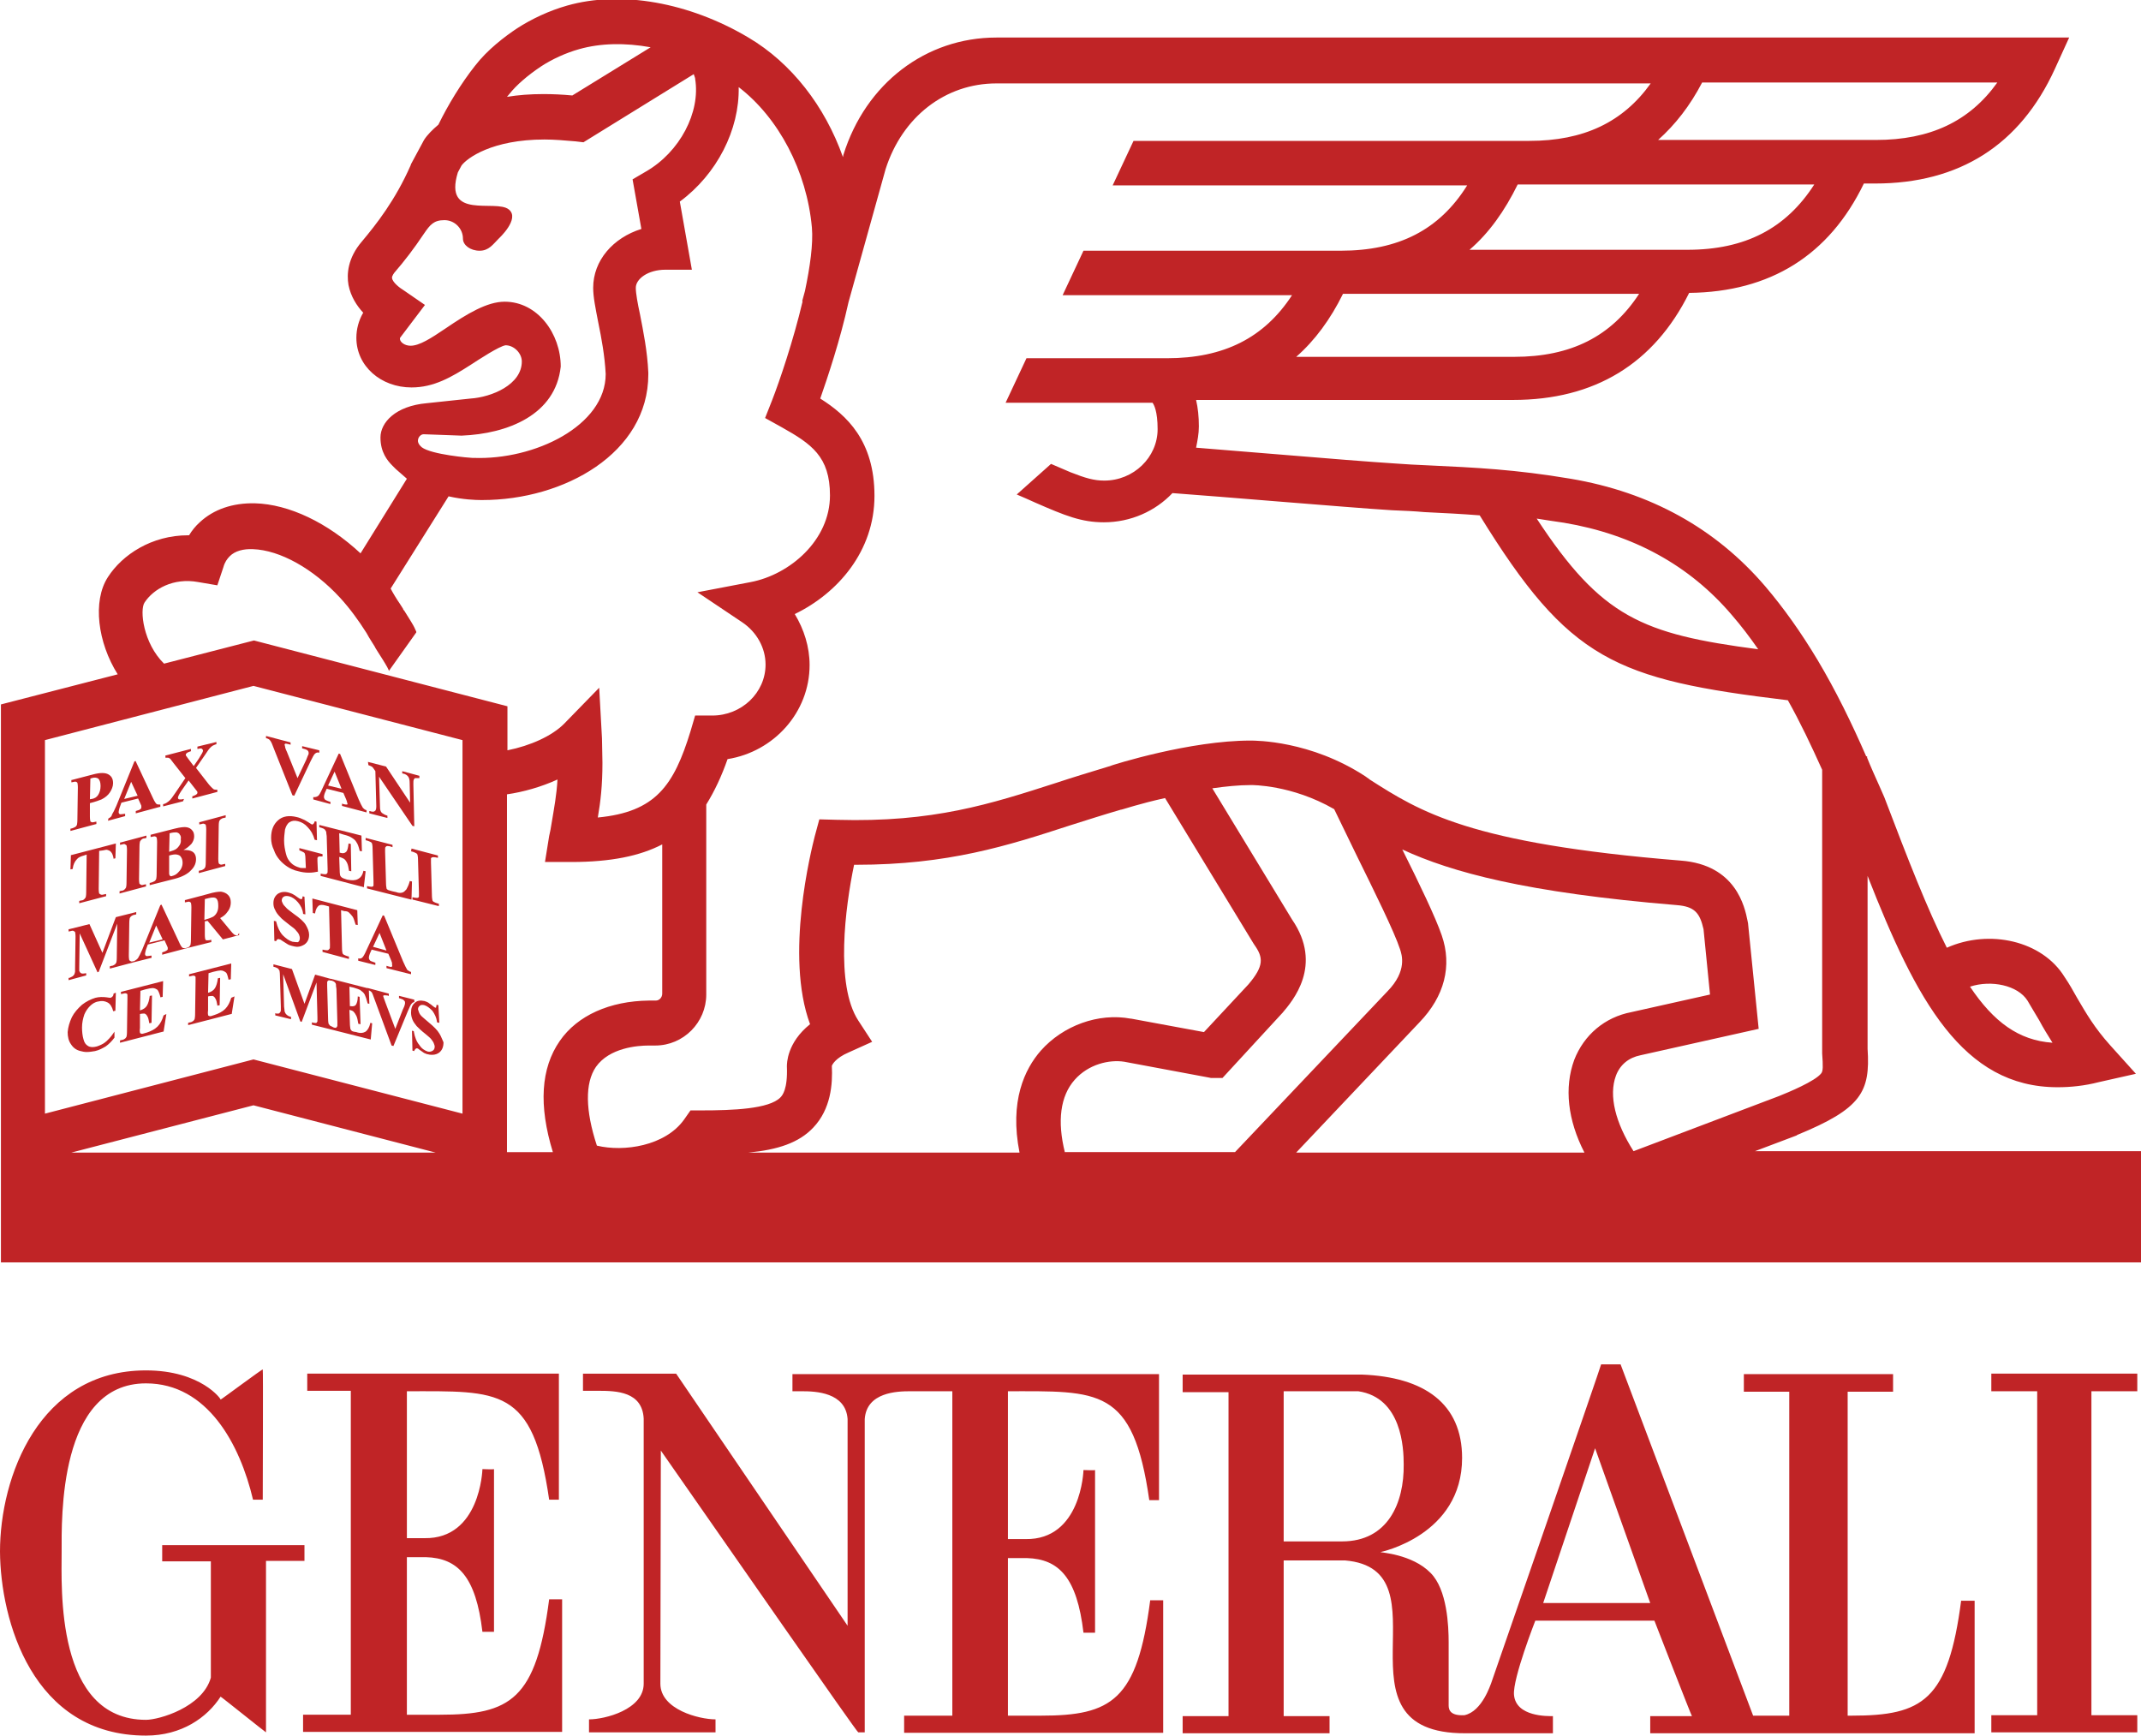 <?xml version="1.0" encoding="UTF-8"?>
<svg id="logo-generali" data-name="Calque 1" xmlns="http://www.w3.org/2000/svg" xmlns:xlink="http://www.w3.org/1999/xlink" viewBox="0 0 462 374.5">
        <path d="M87.8 332v-31.8c19.9 0 27.2-1 30.7 23.4h2.1v-27.2H66.3v3.7h9.4V370H65.4v3.7h55.9v-28.6h-2.8c-2.8 21.6-8.3 24.9-23.6 24.9h-7.1v-34h4.1c6.9.2 10.8 4.2 12.2 16.1h2.5V317c0 .1-2.5 0-2.5 0 0 .2-.5 15.1-12.5 14.9h-3.8zm-22.2 1.4H35v3.5h10.5V362c-1.8 6.4-11.2 9.1-14 9.1-19.6 0-18.2-28.6-18.2-36.3 0-7-.7-36.3 18.2-36.3 13.3 0 20.3 13.2 23.1 25.1h2.1c0-4.9.1-28.2 0-28.1 0-.2-9.1 6.6-9.1 6.5.2 0-4.2-6.3-16.1-6.3-23.1 0-31.5 23-31.5 39.1.1 14.7 6.9 39.7 31.5 39.7 7.7 0 13.2-3.9 16.1-8.4 0-.1 9.7 7.7 9.8 7.7v-37h8.3v-3.4zm357.6 11.9c-2.8 21.6-8.3 24.9-23.6 24.9h-.9v-69.9h9.8v-3.8h-32.2v3.8h9.8v69.9h-7.8l-28.6-75.8h-4.2c.1 0-23.7 68.8-23.8 69 0-.2-1.8 5.9-5.7 6.7-3.6.2-3.4-1.7-3.4-2.4v-13.3c0-3.5-.3-11.4-3.9-15-4-4.1-11-4.4-10.8-4.5 0 0 17.6-3.6 17.6-20.3 0-11.7-8.1-17.5-21.7-18h-38.6v3.8h9.9v69.9h-9.9v3.7h31.7v-3.7H277v-33.6h13.2c22.8 1.9-3.9 37.4 26 37.3h18.9v-3.7c-1 0-8 .2-8.4-4.6-.3-3.5 4.6-16 4.6-16H357s8 20.6 8.1 20.6h-9v3.7h70v-28.6h-2.9zm-133.6-12.7H277v-32.4h16.1c9.4 1.4 9.8 12.3 9.8 15.8.1 8.3-3.4 16.6-13.3 16.6zm43.4 13.3l11.2-33.4 11.9 33.4H333zm-115.8-45.7c19.9 0 27.3-1 30.8 23.5h2.1v-27.2H171v3.7h2.1c2.8 0 9.4.2 9.8 6v44.6l-37-54.4h-20.1v3.7h3.3c4 0 9.5.2 9.8 6v57.2c0 5.6-8.4 7.7-11.8 7.7v2.8h27.3V371c-3.5 0-11.9-2.1-11.9-7.7l.1-50.3c14.6 20.9 42.3 60.8 42.6 60.8h1.4v-67.6c.4-5.8 7-6 9.8-6h9.1v70h-10.4v3.7H251v-28.6h-2.8c-2.8 21.6-8.3 24.9-23.6 24.9h-7.1v-34h4.1c6.9.2 10.8 4.2 12.2 16.1h2.5v-35.1c0 .1-2.5 0-2.5 0 0 .2-.5 15.1-12.5 14.9h-3.8v-31.9zm244 0v-3.8h-31.5v3.8h9.9v69.9h-9.9v3.7h31.5v-3.7h-9.9v-69.9zM377.9 248.7l9.8-3.7.1-.1c13.9-5.7 15.8-9.3 15.2-18.6V189c10.5 26.8 20.5 45.6 41 45.6 2.8 0 5.8-.3 8.9-1.1l8-1.8-5.5-6.1c-3.5-3.9-5.2-6.9-7.2-10.3-.8-1.4-1.6-2.9-2.7-4.5-4.8-7.8-16.2-10.4-25.4-6.3-4.2-8.3-8.4-19.1-13.5-32.5l-1.1-2.5c-.9-2-1.8-4-2.6-6v-.3h-.2c-3.1-7.1-6.5-14.1-10.5-20.8-3.6-6-7.3-11.2-11.3-15.9-10.7-12.5-24.8-20.3-42-23.2-11.9-2-20.3-2.4-31-2.9-2.2-.1-4.5-.2-7-.4-4.8-.3-14.8-1.1-24.4-1.9-6.5-.5-13.2-1.1-18.4-1.5.3-1.5.6-3 .6-4.6 0-2.1-.2-4-.6-5.7h68.4c17.6 0 30.4-7.8 38-23.1 17.5-.2 30.2-8.1 37.7-23.6h2.4c18.2 0 31.3-8.3 38.8-24.7l3.1-6.8H215c-15.2 0-28.2 9.9-33 25.3l-.1.5c-3.9-11-11.1-20.3-20.4-25.8C148.7.5 134-2.1 122.4 1.2c-3.9 1.1-7.7 2.9-10.8 4.9-2.7 1.8-6.4 4.6-9.1 8.1-3 3.8-5.8 8.4-7.9 12.7-1.3 1.1-2.4 2.2-3.1 3.3l-2.8 5.2-.1.3c-3.3 7.5-7.4 12.7-10.5 16.4-3.1 3.6-3.3 7.1-2.9 9.4.5 2.5 1.8 4.5 3.2 6l-.1.1c-.9 1.6-1.4 3.4-1.4 5.3 0 6.1 5.3 10.7 11.9 10.7 4.8 0 8.6-2.2 12.8-4.9 1.7-1.1 6.1-4 7.5-4.2 1.8 0 3.5 1.7 3.5 3.5 0 5-6.5 7.7-11.1 8l-9.4 1c-6.8.6-10 4.2-10 7.4s1.5 5 2.6 6.1l.7.7 2.4 2.1-10 16.1c-7.1-6.6-15.4-10.6-22.8-10.8-4.8-.1-8.9 1.3-11.9 4.1-.9.8-1.7 1.8-2.3 2.8h-.2c-7.9 0-14.2 4.2-17.3 9-3.4 5.2-2.2 14.2 2.1 21L.2 152v120.4H462v-24h-84.1zm59.6-32.8c.9 1.5 1.7 2.9 2.5 4.2.9 1.7 1.9 3.3 2.9 4.9-7.3-.5-12.7-4.5-17.8-12.1 4.6-1.5 10.3-.3 12.4 3zm-100-103.1c14.9 2.5 27.1 9.2 36.2 19.9 2 2.3 3.9 4.8 5.7 7.4-25.1-3.3-33.8-6.9-47.8-28.2 1.9.3 3.8.6 5.9.9zM326.7 77h-47c4-3.5 7.4-8.1 10.1-13.6h63.9c-6 9.2-14.7 13.6-27 13.6zm37.4-23.1h-47c4.2-3.6 7.6-8.4 10.4-14.1h64c-6.1 9.5-14.9 14.1-27.4 14.1zm3.2-36.1H431c-6 8.4-14.5 12.4-26.2 12.4h-47c3.7-3.3 6.9-7.4 9.5-12.4zm-257.4 2.5c1.5-1.9 3.9-4 6.9-6 2.3-1.5 5.3-2.9 8.2-3.7 4.6-1.3 9.9-1.4 15.4-.4l-16.9 10.4c-2.1-.2-4.2-.3-6.2-.3-2.9 0-5.5.2-7.9.6l.5-.6zM90.2 94.9c.1-.7.7-1.2 1.2-1.2l8.2.3c10-.4 20.3-4.5 21.4-14.9 0-7.1-5-14-12.1-14-3.8 0-8.1 2.6-12.8 5.8-3.1 2.1-5.6 3.7-7.5 3.7-1.3 0-2.3-.8-2.3-1.5 0-.1 0-.2.1-.3l5.3-7-4.5-3.1c-1-.6-2.5-1.8-2.6-2.7-.1-.4.5-1.2.7-1.4 1.9-2.2 4-4.9 6.2-8.2 1.3-1.9 2.1-2.9 4.4-2.9 2.2 0 4 1.8 4 4 0 1.4 1.6 2.6 3.6 2.6s2.9-1.4 4.1-2.6c0 0 4.7-4.3 2.2-6.3-2.8-2.3-14.2 2.4-11-8l.8-1.5c1.2-1.6 6.6-5.6 17.9-5.6 2.1 0 4.4.2 6.7.4l1.7.2L149.7 16c.2.5.3.9.3.9v.1c1.2 7.2-3.3 15.8-10.6 20l-2.9 1.7 1.9 10.7c-6.1 1.9-10.4 6.8-10.4 12.7 0 2 .5 4.4 1.1 7.5.7 3.4 1.4 7.2 1.6 11.1 0 11.2-15.4 18.6-28.5 18.1h-.3c-.5 0-8.8-.7-10.9-2.3-.6-.5-.9-1.1-.8-1.6zm-59 35.1c1.9-2.9 6.2-5.4 11.6-4.4l4.1.7 1.3-3.9c.3-1.1.8-1.8 1.4-2.4 1.1-1.1 2.9-1.6 5-1.5 5.8.2 13 4.2 18.8 10.5 2.1 2.3 4 4.9 5.7 7.6.3.6.7 1.2 1 1.7.5.8.9 1.4.9 1.5.2.4 3.1 4.7 2.9 5 2-2.8 4-5.6 5.9-8.3.1-.1 0-.3-.2-.7-.4-1-1.5-2.6-2.1-3.6-.1-.2-.3-.5-.5-.7v-.1l-.7-1.1c-.7-1-1.6-2.5-2-3.3l12.5-19.9c3.1.7 5.8.8 7 .8h.3c17.6 0 35.8-10.1 35.8-27.1v-.4c-.2-4.6-1.1-9-1.8-12.6-.5-2.3-.9-4.5-.9-5.7 0-1.9 2.6-3.9 6.4-3.9h5.7l-2.6-14.7c8-5.9 12.9-15.5 12.7-24.7 8.6 6.6 14.7 18.1 15.8 30.3.3 3.5-.4 8.5-1.5 13.7l-.6 2.2h.1c-2 8.5-5 17.3-6.6 21.4l-1.5 3.8 3.6 2c6.4 3.6 10.4 6.3 10.4 14.7 0 9.7-8.7 17.1-17.1 18.7l-11.5 2.2 9.7 6.5c3.1 2.1 5 5.5 5 9.1 0 6.1-5.2 11-11.5 11H150l-1 3.4c-3.6 11.7-7.5 17.4-20 18.6.6-3.5 1-6.9 1-11.8 0-1.1-.1-4.3-.1-5.3l-.6-10.9-7.6 7.8c-2.6 2.6-7.2 4.7-12.2 5.7v-9.5l-54.7-14.2-19.4 5c-4.5-4.4-5.3-11.6-4.2-13.2zM15.4 248.7l39.3-10.2L94 248.7H15.4zm84.4-8.4l-45.1-11.7-45 11.7v-80.6l45-11.7 45.1 11.7v80.6zm21-15.7c-4.1 5.9-4.6 13.9-1.5 24h-9.9v-77.2c3.5-.5 7.4-1.6 10.9-3.2-.2 3.4-.7 6-1.3 9.6-.1.8-.3 1.7-.5 2.6l-.9 5.6h5.7c8.5 0 14.8-1.3 19.6-3.8v32.2c0 .8-.6 1.5-1.4 1.5H140c-8.4.1-15.4 3.2-19.2 8.7zm103.8 2.1c-3.5 4-6.8 10.9-4.6 22h-58.5c6.3-.6 10.9-2.1 14-5.4 3.8-4 4.2-9.4 4-13.3.1-.3.8-1.7 3.6-2.9l5.1-2.3-3-4.6c-5-7.7-2.8-24.5-.9-33.6h.4c19.9 0 32.7-4.1 46.2-8.5 3.5-1.1 7.2-2.3 11-3.4h.1c.1 0 4-1.3 9.4-2.5l19.1 31.4.2.3c1.9 2.7 2.1 4.5-1.3 8.5l-9.6 10.3-15.7-2.9h-.1c-7-1.3-14.6 1.5-19.4 6.9zm5.2 22c-1.7-6.8-1-12.2 2.1-15.7 3-3.4 7.5-4.4 10.7-3.9l18.2 3.4.5.1h2.5l12.8-13.9.1-.1c2.2-2.6 8.9-10.3 2.1-20.2l-17.2-28.3c2.8-.4 5.7-.7 8.3-.7h.1c.1 0 8.7-.1 17.9 5.2 1.3 2.7 3 6.2 4.9 10.1 3.6 7.3 8.1 16.4 9.3 20.1.4 1.2 1.6 4.7-2.7 9.1l-32.9 34.7h-36.7zm112.1 0h-62.2l26.6-28.1c5.4-5.6 7.1-12.2 4.8-18.8-1.3-3.8-4.8-11.1-8.5-18.5 10.6 4.9 26.6 9.3 59.2 12 3.9.3 5 1.7 5.8 5.2l1.4 14.1-17 3.8c-5.7 1.1-10.2 4.9-12.3 10.3-2.2 6-1.4 13 2.2 20zm6.8-16.6c.9-2.4 2.8-3.9 5.3-4.4l25.5-5.7-2.3-22.8-.1-.5c-.6-3-2.5-12.1-14.4-13-45.6-3.7-56.2-10.5-67.3-17.6v-.1h-.1l-.7-.5c-11.8-7.7-23.6-7.7-24.8-7.7-12.9 0-29.3 5.1-30.6 5.6-3.9 1.2-7.6 2.3-11.2 3.5-14.3 4.6-26.6 8.6-47.4 8l-3.8-.1-1 3.7c-.7 2.8-6.5 25.7-1 40.5-5 4-5 8.5-5 9.1.2 5-1 6.3-1.4 6.7-2.4 2.5-10.3 2.8-17 2.8H149l-1.4 2c-4.1 5.7-13 7-18.8 5.6-2.5-7.6-2.6-13.5-.2-17 2.9-4.1 8.9-4.6 11.4-4.6h1.4c6.1 0 11-5 11-11v-41c1.8-2.9 3.3-6.1 4.6-9.8 10-1.6 17.7-10.1 17.7-20.3 0-3.9-1.2-7.7-3.2-11 9.3-4.5 17.2-13.6 17.2-25.5s-6-17.4-11.7-21c1.6-4.6 4.3-12.6 6.1-20.8l8-28.7C194.7 25.2 204 18 215 18h141.2c-6 8.4-14.5 12.4-26.2 12.4h-85.4l-4.5 9.6h76.5c-6 9.6-14.8 14.1-27.3 14.1h-55.5l-4.5 9.6h49.5c-6 9.2-14.7 13.6-27 13.6h-30.3l-4.5 9.6h31.7c.3.4 1.1 1.8 1.1 5.7 0 6.1-5.2 11.1-11.5 11.1-2.2 0-4-.5-7.3-1.8l-4.2-1.8-7.4 6.6c1.4.6 2.8 1.2 4.1 1.8 6.4 2.8 9.9 4.2 14.7 4.2 5.8 0 11.1-2.4 14.8-6.3 5.4.4 14.2 1.1 22.7 1.8 10.1.8 19.7 1.6 24.7 1.9 2.5.1 4.8.2 7 .4 4.2.2 8.1.4 11.9.7 19.3 31.3 29.1 35.4 66.5 39.9 2.7 4.8 5.1 9.9 7.4 15v61.2c.2 2.8.2 3.8-.2 4.3-1.3 1.7-7.1 4.1-9.1 4.9l-31.4 11.9c-3.9-6.1-5.4-12-3.8-16.3z"
              fill="#C02426"></path>
        <g fill="#C02426">
            <path d="M20.8 177.8v-.5h-.1c-.5.1-.8.2-.9.1-.1 0-.3-.1-.3-.2s-.1-.3-.1-1v-2.9c1.2-.3 2-.6 2.5-.8.8-.4 1.4-.9 1.8-1.5.4-.6.7-1.3.7-2 0-.9-.3-1.5-1-1.9-.7-.4-1.8-.4-3.3 0l-4.6 1.2h-.1v.5h.1c.5-.1.8-.2.9-.1.1 0 .2.1.3.2 0 .1.1.3.1 1l-.1 7c0 .7-.1 1-.1 1.1-.1.2-.2.3-.3.4-.2.1-.5.3-1 .4h-.1v.5l5.6-1.5zm-1.4-5.3l.1-4.5.3-.1c.6-.2 1.1-.1 1.4.1.3.3.5.8.5 1.6s-.2 1.4-.5 1.9-.8.8-1.4.9c-.2 0-.3 0-.4.1zm4 4.1l-.1.5 3.7-1v-.5h-.1c-.6.1-.9.1-1 .1-.2-.1-.3-.2-.3-.5 0-.2.1-.5.2-.9l.4-1.1 3.6-.9.5 1.1c.2.4.2.5.2.5v.3c0 .1 0 .2-.1.3-.2.2-.4.3-.8.4l-.3.1v.5l5.2-1.4h.1v-.5h-.1c-.3 0-.5 0-.7-.1-.1-.1-.4-.4-.8-1.3l-3.7-7.9v-.1l-.3.1-3.9 9.6c-.4.9-.7 1.5-.9 1.8-.1.5-.4.7-.8.9zm3.4-4.2l1.5-3.7 1.4 3-2.9.7zm12.9 0h-.1c-.3.1-.5.1-.6.1-.2 0-.4 0-.5-.1-.1-.1-.1-.2-.1-.3 0-.1.1-.5.7-1.4l1.6-2.3 1.4 1.8c.3.4.5.6.5.7v.2c0 .1-.1.2-.2.3-.1.1-.3.2-.8.4h-.1v.5l5.3-1.4h.1v-.5h-.1c-.3 0-.5 0-.7-.1-.1-.1-.4-.3-1-1l-2.8-3.6 2-2.9c.5-.8.9-1.3 1-1.4.2-.2.4-.4.6-.5.2-.1.4-.2.7-.3h.1v-.5l-4.1 1v.5h.1c.3-.1.5-.1.7-.1.1 0 .2.1.3.2.1.1.1.2.1.3 0 .2-.2.6-.9 1.7l-1.1 1.6-1.2-1.6-.5-.7v-.2c0-.1.1-.2.2-.3.1-.1.3-.2.6-.3l.3-.1v-.5l-5.4 1.4h-.1v.5h.6c.1 0 .2.1.4.2 0 0 .2.2.7.9l2.6 3.3-2.1 3.1c-.6.9-1.1 1.6-1.5 1.9-.3.2-.6.5-1.1.6h-.1v.5l4.3-1.1.2-.5zm-17.5 11.1c.5-.1.8-.2 1-.1.3.1.6.2.8.5.2.2.4.7.5 1.3v.1l.4-.1.1-3.2-9.6 2.5h-.1l-.1 3.1.5-.1v-.1c.1-.8.4-1.5.9-2 .3-.4.8-.6 1.5-.8l.6-.2-.1 8.2c0 .7-.1.9-.1 1-.1.2-.2.3-.3.4-.2.2-.4.3-.7.3l-.4.1v.5l5.7-1.5h.1v-.5l-.5.1c-.3.1-.5.1-.7 0l-.3-.2c0-.1-.1-.3-.1-1l.1-8.2.8-.1zm8-1.9c.1-.2.2-.3.3-.4.2-.2.4-.3.7-.3l.4-.1v-.5l-5.6 1.5h-.1v.5l.5-.1c.3-.1.5-.1.6 0l.3.2c0 .1.1.3.1 1l-.1 7.1c0 .7-.1.9-.1 1-.1.2-.2.3-.3.4-.2.2-.4.3-.7.3l-.4.1v.5l5.6-1.5h.1v-.5l-.5.1c-.3.1-.5.1-.6 0l-.3-.2c0-.1-.1-.3-.1-1l.1-7.1c0-.6.1-.9.1-1zm3.5 8.1c-.1.2-.2.3-.3.4-.2.1-.5.3-1 .4h-.1v.5l5.5-1.4c1.5-.4 2.7-1 3.5-1.9.7-.7 1-1.5 1-2.3 0-.8-.3-1.4-.9-1.7-.4-.2-.9-.3-1.8-.3.8-.4 1.3-.9 1.7-1.3.4-.5.6-1.1.6-1.6s-.1-1-.4-1.3c-.3-.4-.7-.6-1.2-.7-.5-.1-1.4 0-2.6.3l-5.1 1.3h-.1v.5h.1c.5-.1.8-.2.9-.1.1 0 .2.1.3.2 0 .1.1.3.1 1l-.1 7c0 .6-.1.9-.1 1zm2.8-5.1c.7-.2 1.3-.3 1.7-.2.4.1.7.2.9.6.2.3.3.7.3 1.2 0 .4-.1.8-.3 1.2-.2.4-.5.7-.8 1-.3.3-.7.5-1.1.6-.2.1-.4.1-.5 0-.1-.1-.2-.3-.2-.5v-3.9zm2.3-2.3c-.2.3-.4.6-.8.9-.3.2-.8.4-1.5.6l.1-4c.7-.2 1.2-.2 1.5-.2.3.1.6.2.7.5.2.2.3.6.2 1 .1.4 0 .8-.2 1.2zm8.5-5.1c.1-.2.2-.3.3-.4.2-.1.4-.3.7-.3l.4-.1v-.5l-5.6 1.5H43v.5l.5-.1c.3-.1.5-.1.6 0 .2 0 .2.1.3.2 0 .1.1.3.1 1l-.1 7.1c0 .7-.1.9-.1 1-.1.2-.2.3-.3.4-.2.1-.4.3-.7.3l-.4.1v.5l5.6-1.5h.1v-.5l-.5.1c-.3.1-.5.1-.6 0-.1 0-.2-.1-.3-.2 0-.1-.1-.3-.1-1l.1-7.1c0-.7.1-.9.1-1zm4 24.6c-.3.1-.5 0-.7-.1-.1-.1-.3-.2-.7-.7l-2.4-2.9c.6-.3 1.1-.7 1.4-1.1.6-.7.9-1.4.9-2.3 0-.7-.2-1.2-.6-1.6-.4-.4-.9-.6-1.5-.7-.6 0-1.5.1-2.8.5l-4.9 1.3h-.1v.5h.1c.5-.1.8-.2.9-.1.1 0 .2.1.3.2 0 .1.1.3.1 1l-.1 7c0 .7-.1 1-.1 1.1-.1.2-.2.3-.3.4-.1.1-.4.2-.8.3-.3 0-.5 0-.6-.1-.2-.1-.5-.6-.8-1.3l-3.7-7.9v-.1l-.3.1-3.9 9.6c-.4.9-.7 1.5-.9 1.8-.2.3-.5.5-.9.7h-.1c-.3.1-.5.1-.6 0l-.3-.2c0-.1-.1-.3-.1-1l.1-7.1c0-.6.1-.9.1-1 .1-.2.2-.3.3-.4.2-.1.4-.3.7-.3l.4-.1v-.5l-4.4 1.1-2.9 7.7-2.8-6.2-4.4 1.1h-.1v.5l.5-.1c.3-.1.5-.1.6 0 .2.1.2.1.3.2 0 .1.1.3.1 1l-.1 6.8v.8c-.1.3-.1.5-.2.6-.1.1-.2.3-.4.4l-.6.3h-.2v.5l3.7-1h.1v-.5h-.1c-.5.1-.8.1-1 0-.2-.1-.3-.3-.4-.5v-.9l.1-7.2 3.8 8.3v.1l.3-.1 4-10.4-.1 7.4c0 .7-.1.9-.1 1-.1.2-.2.3-.3.4-.2.1-.4.3-.7.3l-.4.1v.5l5.3-1.4 3.6-.9h.1v-.5h-.1c-.6.1-.9.1-1 .1-.2-.1-.3-.2-.3-.5 0-.2.1-.5.2-.9l.4-1.1 3.6-.9.5 1.1c.2.4.2.5.2.5v.2c0 .1 0 .2-.1.3-.2.1-.4.3-.8.4l-.3.1v.5l4.9-1.3.4-.1 5.2-1.3h.1v-.5h-.1c-.3.1-.6.1-.8.1h-.1c-.2 0-.2-.1-.3-.2 0-.1-.1-.3-.1-1v-2.9l.6-.1 3.3 4 3.4-.9h.1v-.5l-.3.5zm-4.2-6.3c0 .6-.1 1-.3 1.4-.2.4-.5.7-.8.9-.4.2-.9.4-1.6.6l-.3.1.1-4.5.8-.2c.8-.2 1.4-.2 1.7.1.3.3.4.8.4 1.6zm-12 7.2l-2.9.7 1.5-3.7M24.5 214.4c0 .3-.1.5-.2.6-.1.1-.2.2-.4.3-.1 0-.4 0-.9-.1-.8-.1-1.6-.1-2.4.1-1 .3-2 .8-2.9 1.5-.9.8-1.7 1.7-2.2 2.7-.5 1.1-.8 2.1-.9 3.2 0 1 .2 1.9.7 2.6.5.8 1.2 1.3 2.1 1.5.4.1.8.2 1.3.2.6 0 1.2-.1 1.8-.2.9-.2 1.6-.6 2.3-1 .7-.5 1.3-1.1 1.9-1.9v-1.3l-.2.3c-.6.9-1.2 1.5-1.8 2-.5.4-1.2.7-1.8.9-.8.2-1.4.2-1.9-.1-.5-.3-.8-.7-1-1.5-.2-.7-.3-1.6-.3-2.5 0-1 .2-1.9.5-2.8.3-.7.7-1.3 1.2-1.8s1.1-.9 1.8-1c.8-.2 1.4-.1 2 .2.6.3 1 1 1.2 1.8v.1l.5-.1.1-3.9-.5.2zm10.8 4.7c-.3 1-.7 1.8-1.3 2.4-.6.6-1.4 1-2.3 1.3l-.7.2c-.3.1-.5.1-.6 0-.1 0-.2-.1-.2-.2s-.1-.3 0-1v-3c.4-.1.8-.1 1-.1.2.1.4.2.6.6.2.3.3.8.4 1.4v.1l.5-.1.1-5.9-.5.1v.1c-.1.8-.3 1.5-.6 2s-.8.8-1.4 1h-.1l.1-4.2 1-.3c.8-.2 1.3-.3 1.6-.3.5 0 .8.2 1.1.4.2.3.4.7.6 1.5v.1l.5-.1.1-3.4-9 2.3h-.1v.5l.5-.1c.3-.1.6-.1.7 0 .1 0 .2.1.2.3v.9l-.1 7.1c0 .7-.1.9-.1 1-.1.2-.2.3-.3.4-.2.1-.4.3-.7.3l-.4.1v.5l9.3-2.4h.1l.6-3.8-.6.3zm14.6-3.8c-.3 1-.7 1.8-1.3 2.4-.6.6-1.4 1-2.3 1.3l-.6.2c-.3.1-.5.1-.6 0-.1 0-.2-.1-.2-.2s-.1-.3 0-1v-3c.4-.1.8-.1 1-.1.2.1.4.2.6.6.2.3.3.8.4 1.4v.1l.5-.1.1-5.9-.5.1v.1c-.1.8-.3 1.5-.6 2s-.8.8-1.4 1h-.1l.1-4.2 1-.3c.8-.2 1.3-.3 1.6-.3.5 0 .8.2 1.1.4.3.2.4.7.6 1.5v.1l.5-.1.1-3.4-9 2.3h-.1v.5l.5-.1c.3-.1.6-.1.7 0 .1 0 .2.1.2.3v.9l-.1 7.1c0 .6-.1.9-.1 1-.1.2-.2.3-.3.4-.2.1-.4.3-.7.3l-.4.1v.5l9.3-2.4h.1l.6-3.8-.7.3z"></path>
        </g>
        <path d="M63.1 171.6l.4.1 3.5-7.4c.4-.8.7-1.4.9-1.6.3-.3.6-.4.9-.3h.1v-.5l-3.7-.9v.5h.1c.4.1.7.2.9.3.1.1.3.2.3.3.1.1.1.3.1.4 0 .1 0 .3-.1.4-.1.2-.2.5-.4 1l-1.9 4-2.3-5.7c-.3-.6-.4-1-.4-1.2l-.1-.3c0-.1.1-.2.1-.2.1-.1.4 0 .9.1l.3.1v-.5l-5.3-1.4v.5h.1c.4.1.7.3.8.5.2.2.5.9.9 2l3.9 9.8zm4.6.4h-.1v.5l3.7 1v-.5h-.1c-.7-.2-.9-.4-1-.4-.2-.2-.3-.4-.3-.7 0-.2.1-.5.2-.8l.4-.9 3.6.9.6 1.4c.2.5.2.6.2.6 0 .1 0 .2.1.3 0 .2-.1.2-.1.2h-.2c-.1 0-.3 0-.6-.1l-.3-.1v.5l5.3 1.4v-.5H79c-.3-.1-.5-.3-.7-.5-.2-.3-.5-.9-.9-1.8l-4-9.8-.3-.1-3.6 7.7c-.3.7-.6 1.2-.8 1.4-.4.3-.7.3-1 .3zm3.1-2.5l1.4-3 1.5 3.7-2.9-.7zm8.7-4.4c.3.1.5.2.7.3.2.1.4.4.6.7l.2.3.2 7.6c0 .5-.1.9-.3 1-.2.2-.6.2-1.1 0h-.1v.5l3.9 1v-.5l-.3-.1c-.3-.1-.6-.3-.9-.5-.3-.3-.4-.7-.4-1.3l-.2-6.5 7.2 10.6.4.1-.2-9.1c0-.5 0-.8.1-1 .1-.2.2-.3.3-.3h.9v-.5l-3.7-1v.5h.1c.6.1 1 .4 1.2.7.2.3.3.7.3 1.3l.1 4.3-5.2-7.8-3.9-1 .1.7zm-19.2 20.4c.5.6 1.1 1.1 1.7 1.5.6.4 1.4.8 2.4 1 .7.2 1.5.3 2.1.3h.3c.6 0 1.2-.1 1.7-.2h.1l-.1-2.3v-.7c.1-.1.1-.2.3-.3h.8v-.5l-5-1.3v.5l.3.1.6.3c.2.1.3.3.3.4 0 .1.1.3.1.8l.1 2.2h-.7c-.2 0-.5 0-.7-.1-.7-.2-1.3-.5-1.8-1s-.9-1.1-1.1-2c-.2-.8-.4-1.8-.4-2.8 0-.8.1-1.6.2-2.4.2-.7.5-1.3 1-1.6.5-.3 1-.4 1.8-.2s1.5.6 2.1 1.3c.7.7 1.2 1.6 1.5 2.7l.5.1-.1-3.9v-.1l-.4-.1v.1c-.1.3-.2.4-.3.5-.1.1-.2.1-.3.1 0 0-.2-.1-.8-.5-.5-.3-.8-.5-1.1-.6-.4-.2-.9-.4-1.4-.5-1.6-.4-3-.2-4 .7-1 .9-1.5 2.1-1.5 3.8 0 .9.2 1.8.6 2.6.3.9.7 1.5 1.2 2.1zm18.2 6l.4-3.5-.5-.1v.1c-.2.9-.6 1.4-1.2 1.7-.6.3-1.3.3-2.3.1l-.6-.2c-.3-.1-.5-.2-.6-.3-.1-.1-.2-.2-.3-.4 0-.1-.1-.4-.1-1.1l-.1-2.9c.4.1.8.3 1 .4.3.2.5.5.7.9.2.4.3 1 .4 1.6v.1l.5.1-.1-5.8v-.1l-.5-.1v.1c-.1.8-.2 1.4-.5 1.7-.3.3-.7.4-1.3.2h-.1l-.1-4.2 1 .3c.8.2 1.3.4 1.6.6.5.3.9.6 1.1 1 .3.4.5 1 .7 1.8v.1l.5.1-.1-3.3v-.1l-9.1-2.3v.5l.4.1c.3.1.6.2.8.4.1.1.2.3.3.5 0 .1 0 .3.1.9l.2 7.1c0 .7 0 .9-.1.9-.1.1-.1.2-.2.2-.2.1-.4 0-.7 0l-.5-.1v.5l9.2 2.4.1.1zm10.4-1.3l-.5-.1v.1c-.2.8-.5 1.3-.7 1.7-.3.3-.5.6-.9.7-.4.1-.8.1-1.3-.1l-.9-.2c-.6-.2-.8-.2-.9-.3-.2-.1-.3-.2-.3-.4 0-.1-.1-.4-.1-1l-.2-6.9c0-.7 0-.9.1-.9.1-.1.1-.2.2-.2.2-.1.4 0 .7 0l.6.2v-.5l-5.8-1.5v.5l.4.1c.3.1.5.2.7.3.2.1.3.3.3.4 0 .1.1.3.1 1l.2 7.1v.9c-.1.1-.1.2-.2.2-.2.1-.4 0-.7 0l-.5-.1v.5l9.5 2.4h.1l.1-3.9zm-.2-6.5l.4.1c.3.1.5.2.7.3.2.1.3.3.3.4 0 .1.1.3.1 1l.2 7.1v.9c-.1.1-.1.2-.2.2-.2.1-.4 0-.7 0l-.5-.1v.5l5.6 1.4h.1v-.5l-.4-.1c-.3-.1-.5-.2-.7-.3-.2-.1-.3-.3-.3-.4 0-.1-.1-.4-.1-1l-.2-7.1v-.9c.1-.1.1-.2.3-.2.2-.1.4 0 .7 0l.5.1v-.5l-5.7-1.5-.1.6zm-25.6 19.5c-.7-.2-1.4-.7-2.1-1.4-.7-.8-1.1-1.7-1.4-2.9v-.1l-.5-.1.1 4.2v.1l.4.1v-.1c.1-.2.2-.3.3-.3.1-.1.2-.1.4 0 .2 0 .3.1.6.3.5.3.8.5 1.1.7.3.2.6.3 1 .4.4.1.8.2 1.1.2.6 0 1.1-.2 1.6-.5.7-.5 1-1.2 1-2.1 0-.7-.3-1.4-.7-2.1-.4-.7-1.3-1.5-2.6-2.4-.9-.7-1.5-1.1-1.7-1.4-.3-.3-.6-.6-.7-.9-.1-.2-.2-.4-.2-.6 0-.3.1-.6.4-.8.3-.2.7-.2 1.2-.1.7.2 1.3.6 1.9 1.3.6.7 1 1.5 1.1 2.4v.1l.5.1-.2-3.7v-.1l-.4-.1v.1c-.1.4-.1.5-.2.5h-.2c-.1 0-.3-.1-.7-.4-.4-.3-.7-.5-.9-.6-.3-.2-.7-.3-1-.4-1-.3-1.8-.1-2.4.3-.6.5-.9 1.1-.9 2 0 .5.1 1 .4 1.5.2.5.6 1 1 1.4.4.5 1.1 1 2.1 1.8.7.5 1.2.9 1.4 1.2.3.3.5.6.6.8.1.3.2.5.2.8 0 .4-.1.7-.4.9-.2 0-.6 0-1.2-.1zm12.2-6.3c.3.3.6.6.8.9.2.3.4.9.6 1.6v.1l.5.1-.1-3.1v-.1l-9.6-2.5h-.1l.1 3v.1l.5.1v-.1c.1-.7.4-1.3.8-1.6.3-.2.8-.2 1.5 0l.7.2.2 8.2c0 .7 0 .9-.1.9-.1.1-.1.2-.3.3-.2.1-.4 0-.7 0l-.5-.1v.5l5.6 1.5h.1v-.5l-.4-.1c-.3-.1-.5-.2-.7-.3-.2-.1-.3-.3-.3-.4 0-.1-.1-.3-.1-1l-.2-8.2.7.2c.5 0 .8.1 1 .3zm9.2 11.7c-.1.1-.4 0-.8-.1l-.3-.1v.5l5.2 1.3h.1v-.5h-.1c-.3-.1-.5-.3-.7-.4-.2-.3-.5-.9-.9-1.8l-4.1-9.9-.3-.1-3.6 7.7c-.3.7-.6 1.2-.8 1.4-.2.2-.5.3-.8.2h-.1v.5l3.6.9h.1v-.5h-.1c-.5-.2-.9-.3-1-.4-.2-.2-.3-.4-.3-.7 0-.2.1-.5.2-.8l.4-.9 3.6.9.6 1.4c.2.5.2.6.2.6v.3c.1.4 0 .5-.1.5zm-1.1-3.5l-2.9-.8 1.4-3 1.5 3.8zm6 11.1v-.5l-3.2-.8h-.1v.5h.1c.3.1.6.2.8.3l.3.3c.1.1.1.3.1.4 0 .1 0 .3-.1.5 0 .2-.2.5-.4 1l-1.6 4.1-2.1-5.6-.4-1.1-.1-.3c0-.2 0-.2.1-.2.1-.1.4 0 .8 0l.3.1v-.5l-4.5-1.2h-.2l-7.8-2h-.1l-3.3-.9-2.3 6.3-2.7-7.5-3.9-1H59v.5l.4.1c.2.1.5.2.6.3l.3.4c0 .1.1.4.1 1l.2 6.8v.8c0 .2-.1.4-.2.5-.1.1-.2.2-.3.2h-.5l-.2-.1v.5l3.3.8h.1v-.5h-.1c-.4-.1-.7-.3-.9-.5-.2-.2-.3-.4-.4-.7 0-.1 0-.4-.1-1l-.2-7 3.7 10.2.3.1 3.2-8.5.2 7.5v.9l-.2.3c-.1.1-.3 0-.6 0l-.4-.1v.5l4.4 1.1 8.3 2.1.3-3.4v-.1l-.4-.1v.1c-.2.9-.6 1.5-1 1.8-.5.3-1.2.4-2 .1l-.6-.1c-.3-.1-.4-.1-.5-.3-.1-.1-.2-.2-.2-.4 0-.1-.1-.5-.1-1.1l-.1-2.9c.4.1.7.2.9.4.2.2.4.5.6.9.2.4.3 1 .4 1.6v.1l.5.1-.2-5.8v-.1l-.4-.1v.1c0 .8-.2 1.4-.4 1.7-.2.3-.6.4-1.2.3h-.1l-.1-4.2.9.2c.7.2 1.2.4 1.4.5.4.3.8.6 1 1 .2.4.4 1 .6 1.8v.1l.4.1-.1-2.9c.3.1.5.3.6.4.1.1.3.6.8 2l3.5 9.5.4.1 3.1-7.5c.4-.9.6-1.4.8-1.6.2-.3.5-.4.8-.4h-.2zm-17.6 5.4l-.6-.3-.3-.4c0-.1-.1-.4-.1-1l-.2-7.1v-.9c0-.1.1-.2.2-.3.1-.1.3-.1.6 0h.2c.3.1.5.2.7.4.1.1.2.3.2.5 0 .1 0 .4.1.9l.2 7.1v.9l-.2.3c-.1.1-.3.1-.6 0l-.2-.1zm23 1.4c-.4-.7-1.2-1.5-2.3-2.4-.8-.7-1.3-1.1-1.5-1.3-.3-.3-.5-.6-.6-.9l-.2-.6c0-.3.1-.6.4-.8.2-.2.6-.2 1-.1.6.2 1.1.6 1.7 1.2.5.7.9 1.5 1 2.4v.1l.5.1-.2-3.7v-.1l-.4-.1v.1c-.1.4-.1.5-.1.5s-.1.1-.2 0c-.1 0-.2-.1-.6-.4-.3-.3-.6-.4-.8-.6-.3-.2-.6-.3-.9-.4-.9-.2-1.6-.1-2.1.4-.6.5-.8 1.2-.8 2.1 0 .5.1 1 .3 1.5.2.5.5.9.9 1.4.4.4 1 1 1.9 1.7.6.5 1.1.9 1.3 1.2.2.3.4.5.5.8.1.3.2.5.2.7 0 .4-.1.7-.4.9-.3.2-.7.3-1.1.2-.6-.2-1.3-.6-1.8-1.4-.6-.7-1-1.7-1.2-2.9v-.1l-.4-.1.1 4.2v.1l.4.1v-.1c.1-.2.2-.3.3-.4.1-.1.2-.1.3-.1.1 0 .3.1.5.3.4.3.7.5 1 .7.3.1.6.3.9.3.3.1.6.1.9.1.6 0 1.1-.2 1.5-.5.6-.5.9-1.2.9-2.2-.3-.6-.5-1.3-.9-1.9z"
              fill="#C02426"></path>
</svg>
